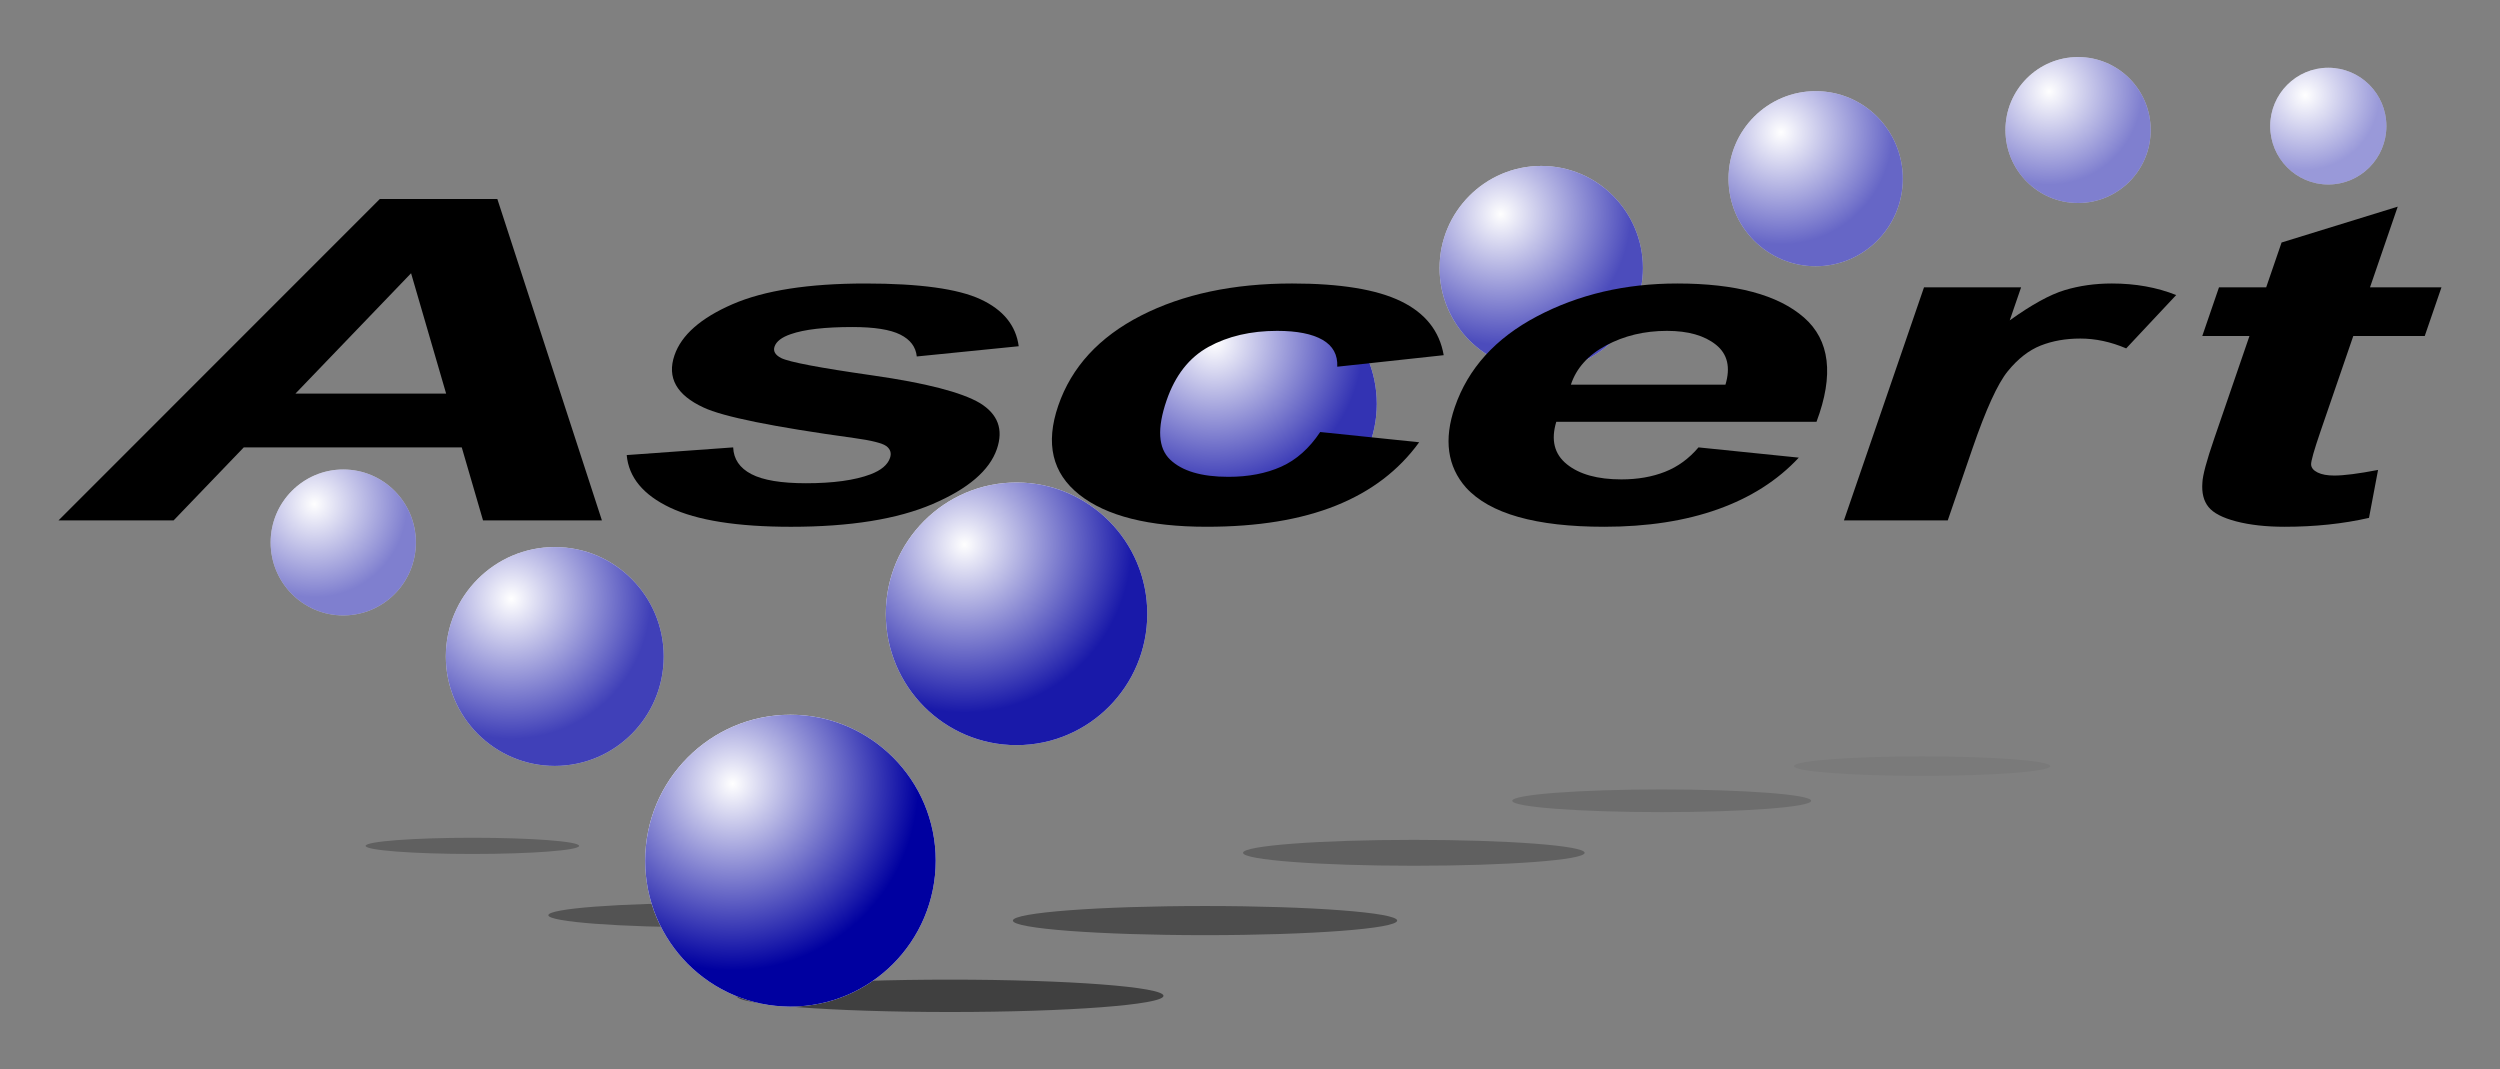 <?xml version="1.0" encoding="UTF-8"?> <!-- Generator: Adobe Illustrator 15.1.0, SVG Export Plug-In . SVG Version: 6.00 Build 0) --> <svg xmlns="http://www.w3.org/2000/svg" xmlns:xlink="http://www.w3.org/1999/xlink" version="1.1" id="Layer_1" x="0px" y="0px" width="547.2px" height="233.999px" viewBox="0 0 547.2 233.999" xml:space="preserve"><rect x="0" y="0" width="547.2" height="233.999" fill="#808080" stroke="none"/> <g> <g> <path opacity="0.5" d="M254.665,217.967c0-1.957-20.914-3.545-46.725-3.545c-25.808,0-46.727,1.588-46.727,3.545 c0,1.955,20.919,3.541,46.727,3.541C233.751,221.508,254.665,219.922,254.665,217.967z"></path> <ellipse opacity="0.4" cx="263.757" cy="201.498" rx="42.056" ry="3.189"></ellipse> <path opacity="0.05" d="M448.75,167.693c0-1.176-12.555-2.129-28.037-2.129c-15.486,0-28.041,0.953-28.041,2.129 c0,1.172,12.555,2.121,28.041,2.121C436.196,169.814,448.75,168.865,448.75,167.693z"></path> <path opacity="0.15" d="M396.426,175.279c0-1.369-14.648-2.482-32.709-2.482c-18.07,0-32.713,1.113-32.713,2.482 s14.643,2.477,32.713,2.477C381.778,177.756,396.426,176.648,396.426,175.279z"></path> <path opacity="0.25" d="M346.846,186.666c0-1.566-16.738-2.838-37.381-2.838c-20.652,0-37.391,1.271-37.391,2.838 c0,1.563,16.738,2.83,37.391,2.83C330.108,189.496,346.846,188.229,346.846,186.666z"></path> <path opacity="0.25" d="M126.756,185.145c0-0.982-10.461-1.775-23.365-1.775s-23.361,0.793-23.361,1.775 c0,0.975,10.457,1.77,23.361,1.77S126.756,186.119,126.756,185.145z"></path> <path opacity="0.35" d="M190.117,200.322c0-1.469-15.69-2.66-35.044-2.66c-19.356,0-35.05,1.191-35.05,2.66 c0,1.465,15.693,2.652,35.05,2.652C174.427,202.975,190.117,201.787,190.117,200.322z"></path> </g> <path fill="#FFFFFF" d="M301.35,88.405c0,14.115-11.395,25.553-25.443,25.553c-14.045,0-25.43-11.438-25.43-25.553 c0-14.113,11.385-25.551,25.43-25.551C289.956,62.854,301.35,74.292,301.35,88.405z"></path> <ellipse fill="#FFFFFF" cx="121.427" cy="143.693" rx="23.846" ry="23.953"></ellipse> <path fill="#FFFFFF" d="M91.03,118.732c0,8.824-7.121,15.971-15.899,15.971c-8.777,0-15.896-7.146-15.896-15.971 c0-8.817,7.119-15.969,15.896-15.969C83.909,102.763,91.03,109.916,91.03,118.732z"></path> <ellipse fill="#FFFFFF" cx="454.847" cy="28.459" rx="15.896" ry="15.973"></ellipse> <path fill="#FFFFFF" d="M416.492,39.114c0,10.588-8.539,19.165-19.076,19.165s-19.078-8.577-19.078-19.165 c0-10.583,8.541-19.163,19.078-19.163S416.492,28.531,416.492,39.114z"></path> <ellipse fill="#FFFFFF" cx="337.347" cy="58.679" rx="22.256" ry="22.359"></ellipse> <ellipse fill="#FFFFFF" cx="222.501" cy="134.354" rx="28.615" ry="28.744"></ellipse> <ellipse fill="#FFFFFF" cx="509.616" cy="27.605" rx="12.716" ry="12.774"></ellipse> <path fill="#FFFFFF" d="M204.806,188.383c0,17.641-14.24,31.939-31.797,31.939c-17.558,0-31.792-14.299-31.792-31.939 s14.234-31.939,31.792-31.939C190.566,156.443,204.806,170.742,204.806,188.383z"></path> <g> <radialGradient id="SVGID_1_" cx="265.79" cy="71.853" r="48.717" gradientTransform="matrix(1 0 0 1.005 0 2.705)" gradientUnits="userSpaceOnUse"> <stop offset="0" style="stop-color:#FFFFFF"></stop> <stop offset="0.668" style="stop-color:#0000A0"></stop> <stop offset="1" style="stop-color:#0000A0"></stop> </radialGradient> <path opacity="0.8" fill="url(#SVGID_1_)" d="M301.351,88.405c0,14.115-11.395,25.553-25.443,25.553 c-14.045,0-25.431-11.438-25.431-25.553c0-14.113,11.386-25.551,25.431-25.551C289.957,62.854,301.351,74.292,301.351,88.405z"></path> <radialGradient id="SVGID_2_" cx="111.936" cy="127.728" r="45.67" gradientTransform="matrix(1 0 0 1.005 0 2.705)" gradientUnits="userSpaceOnUse"> <stop offset="0" style="stop-color:#FFFFFF"></stop> <stop offset="0.668" style="stop-color:#0000A0"></stop> <stop offset="1" style="stop-color:#0000A0"></stop> </radialGradient> <ellipse opacity="0.75" fill="url(#SVGID_2_)" cx="121.427" cy="143.693" rx="23.846" ry="23.953"></ellipse> <radialGradient id="SVGID_3_" cx="68.805" cy="107.087" r="30.448" gradientTransform="matrix(1 0 0 1.005 0 2.705)" gradientUnits="userSpaceOnUse"> <stop offset="0" style="stop-color:#FFFFFF"></stop> <stop offset="0.668" style="stop-color:#0000A0"></stop> <stop offset="1" style="stop-color:#0000A0"></stop> </radialGradient> <path opacity="0.5" fill="url(#SVGID_3_)" d="M91.03,118.732c0,8.824-7.121,15.971-15.899,15.971 c-8.777,0-15.896-7.146-15.896-15.971c0-8.816,7.119-15.968,15.896-15.968C83.909,102.764,91.03,109.917,91.03,118.732z"></path> <radialGradient id="SVGID_4_" cx="448.52" cy="17.229" r="30.447" gradientTransform="matrix(1 0 0 1.005 0 2.705)" gradientUnits="userSpaceOnUse"> <stop offset="0" style="stop-color:#FFFFFF"></stop> <stop offset="0.668" style="stop-color:#0000A0"></stop> <stop offset="1" style="stop-color:#0000A0"></stop> </radialGradient> <ellipse opacity="0.5" fill="url(#SVGID_4_)" cx="454.847" cy="28.46" rx="15.896" ry="15.972"></ellipse> <radialGradient id="SVGID_5_" cx="389.822" cy="26.15" r="36.538" gradientTransform="matrix(1 0 0 1.005 0 2.705)" gradientUnits="userSpaceOnUse"> <stop offset="0" style="stop-color:#FFFFFF"></stop> <stop offset="0.668" style="stop-color:#0000A0"></stop> <stop offset="1" style="stop-color:#0000A0"></stop> </radialGradient> <path opacity="0.6" fill="url(#SVGID_5_)" d="M416.492,39.114c0,10.588-8.539,19.166-19.076,19.166s-19.078-8.578-19.078-19.166 c0-10.583,8.541-19.163,19.078-19.163S416.492,28.531,416.492,39.114z"></path> <radialGradient id="SVGID_6_" cx="328.49" cy="43.945" r="42.627" gradientTransform="matrix(1 0 0 1.005 0 2.705)" gradientUnits="userSpaceOnUse"> <stop offset="0" style="stop-color:#FFFFFF"></stop> <stop offset="0.668" style="stop-color:#0000A0"></stop> <stop offset="1" style="stop-color:#0000A0"></stop> </radialGradient> <ellipse opacity="0.7" fill="url(#SVGID_6_)" cx="337.347" cy="58.679" rx="22.256" ry="22.36"></ellipse> <radialGradient id="SVGID_7_" cx="211.112" cy="115.908" r="54.804" gradientTransform="matrix(1 0 0 1.005 0 2.705)" gradientUnits="userSpaceOnUse"> <stop offset="0" style="stop-color:#FFFFFF"></stop> <stop offset="0.668" style="stop-color:#0000A0"></stop> <stop offset="1" style="stop-color:#0000A0"></stop> </radialGradient> <ellipse opacity="0.9" fill="url(#SVGID_7_)" cx="222.501" cy="134.354" rx="28.615" ry="28.744"></ellipse> <radialGradient id="SVGID_8_" cx="504.555" cy="18.059" r="24.354" gradientTransform="matrix(1 0 0 1.005 0 2.705)" gradientUnits="userSpaceOnUse"> <stop offset="0" style="stop-color:#FFFFFF"></stop> <stop offset="0.668" style="stop-color:#0000A0"></stop> <stop offset="1" style="stop-color:#0000A0"></stop> </radialGradient> <ellipse opacity="0.4" fill="url(#SVGID_8_)" cx="509.616" cy="27.605" rx="12.716" ry="12.774"></ellipse> <radialGradient id="SVGID_9_" cx="160.357" cy="168.009" r="60.894" gradientTransform="matrix(1 0 0 1.005 0 2.705)" gradientUnits="userSpaceOnUse"> <stop offset="0" style="stop-color:#FFFFFF"></stop> <stop offset="0.668" style="stop-color:#0000A0"></stop> <stop offset="1" style="stop-color:#0000A0"></stop> </radialGradient> <path fill="url(#SVGID_9_)" d="M204.806,188.383c0,17.641-14.24,31.939-31.797,31.939c-17.558,0-31.792-14.299-31.792-31.939 s14.234-31.939,31.792-31.939C190.566,156.443,204.806,170.742,204.806,188.383z"></path> </g> <g> <path d="M131.744,113.899h-26.021l-4.653-15.975H53.357l-15.352,15.975H12.811l70.324-70.345h25.722L131.744,113.899z M97.649,86.153l-7.673-26.346L64.665,86.153H97.649z"></path> <path d="M137.174,99.606l23.304-1.682c0.1,2.565,1.425,4.52,3.98,5.85c2.549,1.332,6.533,1.997,11.946,1.997 c5.964,0,10.674-0.647,14.132-1.948c2.321-0.881,3.746-2.075,4.265-3.582c0.355-1.038,0.102-1.896-0.755-2.571 c-0.911-0.673-3.27-1.27-7.07-1.79c-17.708-2.44-28.698-4.664-32.968-6.678c-5.932-2.734-8.058-6.548-6.373-11.447 c1.521-4.432,5.758-8.158,12.711-11.176s16.648-4.527,29.08-4.527c11.833,0,20.231,1.15,25.195,3.455 c4.963,2.302,7.747,5.727,8.355,10.277l-22.314,2.24c-0.207-2.092-1.411-3.69-3.613-4.793c-2.205-1.1-5.695-1.651-10.477-1.651 c-6.033,0-10.532,0.521-13.494,1.56c-1.974,0.674-3.155,1.585-3.547,2.723c-0.338,0.99,0.137,1.822,1.427,2.496 c1.757,0.885,8.443,2.154,20.067,3.814c11.62,1.664,19.441,3.678,23.462,6.053c3.943,2.425,5.181,5.775,3.712,10.053 c-1.614,4.694-6.298,8.707-14.045,12.033c-7.752,3.329-18.094,4.989-31.033,4.989c-11.75,0-20.568-1.401-26.456-4.195 C140.773,108.31,137.613,104.475,137.174,99.606z"></path> <path d="M315.997,77.744L292.7,80.267c0.123-2.614-0.951-4.575-3.221-5.885c-2.273-1.305-5.584-1.962-9.928-1.962 c-5.777,0-10.787,1.168-15.027,3.5c-4.242,2.334-7.301,6.243-9.188,11.734c-2.102,6.117-1.84,10.432,0.781,12.945 c2.623,2.514,6.875,3.77,12.756,3.77c4.389,0,8.238-0.735,11.551-2.216s6.16-4.012,8.543-7.593l21.66,2.242 c-4.459,6.164-10.537,10.789-18.232,13.871c-7.693,3.084-17.113,4.626-28.264,4.626c-12.672,0-21.97-2.343-27.894-7.032 c-5.924-4.686-7.456-11.182-4.605-19.479c2.903-8.447,8.938-15.015,18.107-19.706c9.162-4.686,20.193-7.031,33.074-7.031 c10.547,0,18.49,1.296,23.824,3.889C311.971,68.532,315.088,72.462,315.997,77.744z"></path> <path d="M371.766,97.924l21.955,2.242c-4.621,4.965-10.516,8.73-17.688,11.293c-7.168,2.558-15.471,3.841-24.914,3.841 c-14.949,0-25.035-2.86-30.246-8.579c-4.074-4.633-4.887-10.51-2.443-17.621c2.902-8.446,8.898-15.068,17.986-19.858 c9.09-4.792,19.33-7.19,30.715-7.19c12.783,0,22.021,2.478,27.711,7.434c5.684,4.959,6.605,12.568,2.756,22.834h-56.959 c-1.203,3.977-0.438,7.072,2.307,9.289c2.736,2.215,6.719,3.322,11.949,3.322c3.553,0,6.732-0.553,9.539-1.66 C367.239,102.167,369.682,100.385,371.766,97.924z M377.667,84.192c1.143-3.797,0.451-6.708-2.072-8.73 c-2.529-2.025-6.1-3.041-10.719-3.041c-4.939,0-9.387,1.063-13.336,3.188c-3.957,2.129-6.523,4.992-7.703,8.584H377.667z"></path> <path d="M426.327,113.899h-22.725l17.525-51.008h21.25l-2.484,7.23c4.791-3.434,8.795-5.639,12.016-6.613 c3.217-0.971,6.656-1.457,10.328-1.457c5.174,0,9.867,0.845,14.088,2.529l-10.945,11.676c-3.371-1.437-6.717-2.154-10.031-2.154 c-3.215,0-6.111,0.512-8.697,1.537c-2.582,1.023-4.979,2.895-7.188,5.609c-2.215,2.715-4.795,8.373-7.752,16.979L426.327,113.899z "></path> <path d="M534.389,62.891l-3.66,10.651h-15.641l-7.141,20.782c-1.449,4.222-2.148,6.682-2.09,7.382 c0.053,0.706,0.533,1.28,1.438,1.722c0.9,0.441,2.111,0.661,3.623,0.661c2.109,0,5.307-0.407,9.592-1.23l-1.984,10.495 c-5.686,1.298-11.842,1.946-18.463,1.946c-4.066,0-7.592-0.394-10.582-1.171c-2.992-0.779-5.023-1.834-6.088-3.162 c-1.068-1.325-1.51-3.107-1.332-5.346c0.057-1.558,0.916-4.759,2.58-9.603l7.723-22.477h-10.328l3.658-10.651h10.33l3.369-9.81 l25.422-7.847l-6.066,17.656H534.389z"></path> </g> </g> <rect fill="none" width="547.2" height="233.999"></rect> </svg> 